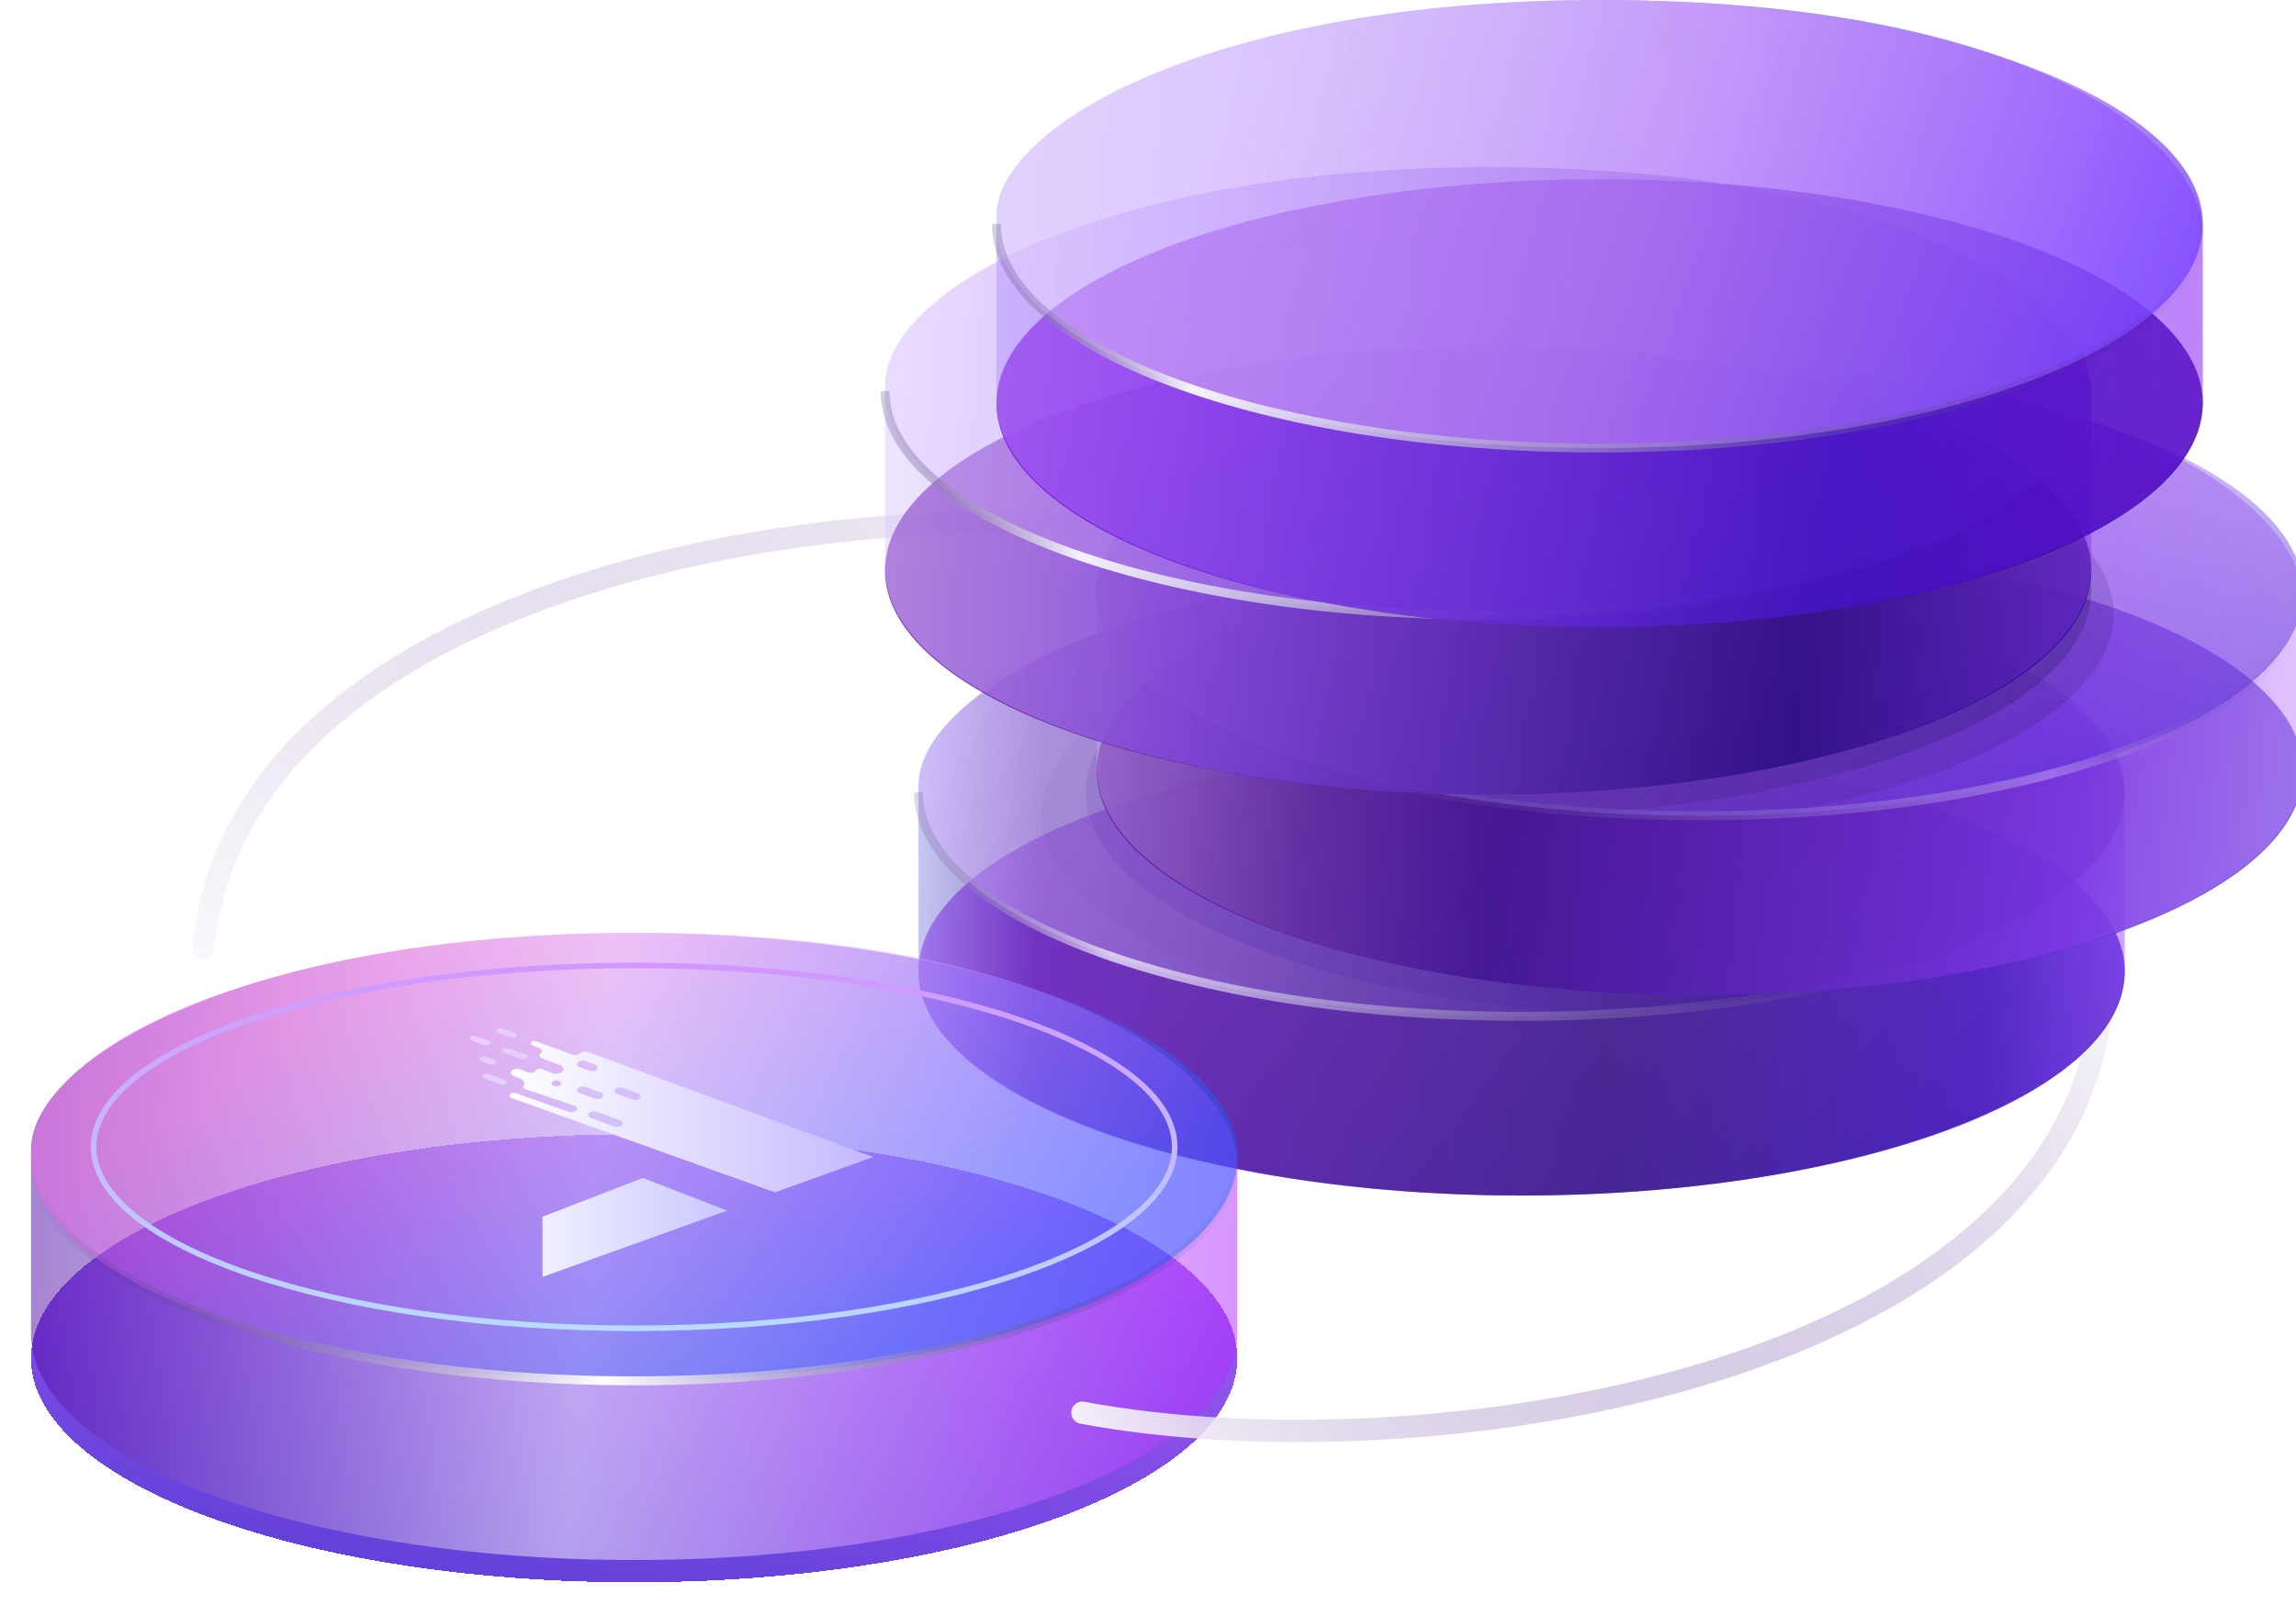 <svg width="206" height="144" viewBox="0 0 206 144" fill="none" xmlns="http://www.w3.org/2000/svg">
<path d="M109.689 48.463C79.39 42.752 21.649 51.318 18.219 85.012" stroke="url(#paint0_linear_2002_16542)" stroke-width="2" stroke-linecap="round"/>
<ellipse cx="136.521" cy="87.186" rx="54.115" ry="20.104" fill="url(#paint1_linear_2002_16542)" fill-opacity="0.8"/>
<g filter="url(#filter0_b_2002_16542)">
<path d="M190.636 86.953C190.636 98.185 166.408 107.29 136.521 107.29C106.634 107.29 82.406 98.185 82.406 86.953C82.406 79.777 82.406 70.43 82.406 70.43C82.406 62.169 102.084 51 136.521 51C176.325 51 190.636 64.402 190.636 71.701C190.636 71.701 190.636 75.722 190.636 86.953Z" fill="url(#paint2_linear_2002_16542)" fill-opacity="0.5"/>
</g>
<g filter="url(#filter1_b_2002_16542)">
<ellipse cx="136.521" cy="71.104" rx="54.115" ry="20.104" fill="url(#paint3_linear_2002_16542)" fill-opacity="0.5"/>
</g>
<mask id="mask0_2002_16542" style="mask-type:alpha" maskUnits="userSpaceOnUse" x="82" y="51" width="109" height="41">
<ellipse cx="136.521" cy="71.104" rx="54.115" ry="20.104" fill="url(#paint4_linear_2002_16542)" fill-opacity="0.5"/>
</mask>
<g mask="url(#mask0_2002_16542)">
<g style="mix-blend-mode:multiply" filter="url(#filter2_f_2002_16542)">
<ellipse cx="151.521" cy="71.104" rx="54.115" ry="20.104" fill="url(#paint5_linear_2002_16542)" fill-opacity="0.4"/>
</g>
<g filter="url(#filter3_f_2002_16542)">
<ellipse cx="147.521" cy="73.104" rx="54.115" ry="20.104" fill="url(#paint6_linear_2002_16542)" fill-opacity="0.1"/>
</g>
</g>
<path d="M190.636 71.104C190.636 82.207 166.408 91.207 136.521 91.207C106.634 91.207 82.406 82.207 82.406 71.104" stroke="url(#paint7_linear_2002_16542)" stroke-width="0.8"/>
<ellipse cx="152.521" cy="69.186" rx="54.115" ry="20.104" fill="url(#paint8_linear_2002_16542)" fill-opacity="0.8"/>
<g filter="url(#filter4_b_2002_16542)">
<path d="M206.636 68.953C206.636 80.185 182.408 89.29 152.521 89.29C122.634 89.29 98.406 80.185 98.406 68.953C98.406 61.777 98.406 52.43 98.406 52.43C98.406 44.169 118.084 33 152.521 33C192.325 33 206.636 46.402 206.636 53.701C206.636 53.701 206.636 57.722 206.636 68.953Z" fill="url(#paint9_linear_2002_16542)" fill-opacity="0.5"/>
</g>
<g filter="url(#filter5_b_2002_16542)">
<ellipse cx="152.521" cy="53.104" rx="54.115" ry="20.104" fill="url(#paint10_linear_2002_16542)" fill-opacity="0.5"/>
</g>
<mask id="mask1_2002_16542" style="mask-type:alpha" maskUnits="userSpaceOnUse" x="98" y="33" width="109" height="41">
<ellipse cx="152.521" cy="53.104" rx="54.115" ry="20.104" fill="url(#paint11_linear_2002_16542)" fill-opacity="0.5"/>
</mask>
<g mask="url(#mask1_2002_16542)">
<g filter="url(#filter6_f_2002_16542)">
<ellipse cx="133.521" cy="53.104" rx="54.115" ry="20.104" fill="url(#paint12_linear_2002_16542)" fill-opacity="0.6"/>
</g>
<g filter="url(#filter7_f_2002_16542)">
<ellipse cx="135.521" cy="55.104" rx="54.115" ry="20.104" fill="url(#paint13_linear_2002_16542)" fill-opacity="0.3"/>
</g>
</g>
<path d="M206.636 53.104C206.636 64.207 182.408 73.207 152.521 73.207C122.634 73.207 98.406 64.207 98.406 53.104" stroke="url(#paint14_linear_2002_16542)" stroke-width="0.8"/>
<ellipse cx="133.521" cy="51.187" rx="54.115" ry="20.104" fill="url(#paint15_linear_2002_16542)" fill-opacity="0.8"/>
<g filter="url(#filter8_b_2002_16542)">
<path d="M187.636 50.953C187.636 62.185 163.408 71.29 133.521 71.29C103.634 71.29 79.406 62.185 79.406 50.953C79.406 43.777 79.406 34.43 79.406 34.43C79.406 26.169 99.084 15 133.521 15C173.325 15 187.636 28.402 187.636 35.701C187.636 35.701 187.636 39.722 187.636 50.953Z" fill="url(#paint16_linear_2002_16542)" fill-opacity="0.5"/>
</g>
<g filter="url(#filter9_b_2002_16542)">
<ellipse cx="133.521" cy="35.104" rx="54.115" ry="20.104" fill="url(#paint17_linear_2002_16542)" fill-opacity="0.5"/>
</g>
<path d="M187.636 35.104C187.636 46.206 163.408 55.207 133.521 55.207C103.634 55.207 79.406 46.206 79.406 35.104" stroke="url(#paint18_linear_2002_16542)" stroke-width="0.8"/>
<ellipse cx="143.521" cy="36.187" rx="54.115" ry="20.104" fill="url(#paint19_linear_2002_16542)" fill-opacity="0.8"/>
<g filter="url(#filter10_b_2002_16542)">
<path d="M197.636 35.953C197.636 47.185 173.408 56.29 143.521 56.29C113.634 56.29 89.406 47.185 89.406 35.953C89.406 28.777 89.406 19.43 89.406 19.43C89.406 11.169 109.084 1.18542e-10 143.521 1.18593e-10C183.325 1.18651e-10 197.636 13.402 197.636 20.701C197.636 20.701 197.636 24.722 197.636 35.953Z" fill="url(#paint20_linear_2002_16542)" fill-opacity="0.5"/>
</g>
<g filter="url(#filter11_b_2002_16542)">
<ellipse cx="143.521" cy="20.104" rx="54.115" ry="20.104" fill="url(#paint21_linear_2002_16542)" fill-opacity="0.8"/>
</g>
<path d="M197.636 20.104C197.636 31.206 173.408 40.207 143.521 40.207C113.634 40.207 89.406 31.206 89.406 20.104" stroke="url(#paint22_linear_2002_16542)" stroke-width="0.8"/>
<g filter="url(#filter12_d_2002_16542)">
<ellipse cx="56.898" cy="119.896" rx="54.115" ry="20.104" fill="url(#paint23_linear_2002_16542)" fill-opacity="0.8" shape-rendering="crispEdges"/>
</g>
<g filter="url(#filter13_b_2002_16542)">
<path d="M111.013 119.663C111.013 130.895 86.785 140 56.898 140C27.011 140 2.783 130.895 2.783 119.663C2.783 112.487 2.783 103.14 2.783 103.14C2.783 94.879 22.461 83.71 56.898 83.71C96.701 83.71 111.013 97.112 111.013 104.411C111.013 104.411 111.013 108.432 111.013 119.663Z" fill="url(#paint24_linear_2002_16542)" fill-opacity="0.5"/>
</g>
<g filter="url(#filter14_b_2002_16542)">
<ellipse cx="56.898" cy="103.814" rx="54.115" ry="20.104" fill="url(#paint25_linear_2002_16542)" fill-opacity="0.4"/>
</g>
<path d="M111.013 103.814C111.013 114.916 86.785 123.917 56.898 123.917C27.011 123.917 2.783 114.916 2.783 103.814" stroke="url(#paint26_linear_2002_16542)" stroke-width="0.8"/>
<g filter="url(#filter15_b_2002_16542)">
<path d="M105.397 102.92C105.397 105.095 104.097 107.205 101.659 109.159C99.224 111.112 95.684 112.881 91.288 114.371C82.499 117.352 70.34 119.2 56.898 119.2C43.457 119.2 31.298 117.352 22.509 114.371C18.113 112.881 14.573 111.112 12.138 109.159C9.7 107.205 8.4 105.095 8.4 102.92C8.4 100.745 9.7 98.635 12.138 96.681C14.573 94.729 18.113 92.959 22.509 91.469C31.298 88.488 43.457 86.64 56.898 86.64C70.34 86.64 82.499 88.488 91.288 91.469C95.684 92.959 99.224 94.729 101.659 96.681C104.097 98.635 105.397 100.745 105.397 102.92Z" stroke="url(#paint27_linear_2002_16542)" stroke-width="0.5"/>
</g>
<g filter="url(#filter16_d_2002_16542)">
<path d="M44.712 92.189C44.534 92.124 44.473 91.981 44.576 91.869C44.679 91.756 44.907 91.718 45.085 91.783L46.16 92.174C46.338 92.239 46.399 92.382 46.296 92.494C46.193 92.607 45.966 92.645 45.787 92.58L44.712 92.189Z" fill="url(#paint28_linear_2002_16542)"/>
<path d="M45.22 93.968C45.042 93.903 44.981 93.76 45.084 93.647C45.186 93.535 45.414 93.497 45.592 93.561L47.153 94.129C47.331 94.194 47.392 94.337 47.289 94.45C47.187 94.562 46.959 94.6 46.781 94.536L45.22 93.968Z" fill="url(#paint29_linear_2002_16542)"/>
<path d="M42.325 92.887C42.147 92.822 42.086 92.678 42.189 92.566C42.291 92.454 42.519 92.415 42.697 92.48L43.79 92.878C43.968 92.943 44.029 93.086 43.926 93.198C43.824 93.311 43.596 93.349 43.418 93.284L42.325 92.887Z" fill="url(#paint30_linear_2002_16542)"/>
<path d="M43.188 94.73C43.01 94.665 42.949 94.522 43.052 94.41C43.155 94.297 43.383 94.259 43.561 94.324L44.316 94.598C44.494 94.663 44.555 94.807 44.452 94.919C44.349 95.031 44.121 95.07 43.943 95.005L43.188 94.73Z" fill="url(#paint31_linear_2002_16542)"/>
<path d="M43.471 96.288C43.293 96.223 43.232 96.079 43.335 95.967C43.437 95.855 43.665 95.816 43.843 95.881L45.262 96.397C45.44 96.462 45.501 96.606 45.398 96.718C45.296 96.83 45.068 96.868 44.89 96.804L43.471 96.288Z" fill="url(#paint32_linear_2002_16542)"/>
<path d="M65.246 108.144L48.673 114.089L48.673 108.692L57.673 105.212L65.246 108.144Z" fill="url(#paint33_linear_2002_16542)"/>
<path fill-rule="evenodd" clip-rule="evenodd" d="M69.529 106.502L78.343 103.334L52.781 93.918C52.532 93.826 52.212 93.874 52.055 94.028C51.899 94.18 51.58 94.229 51.33 94.137L48.108 92.956C47.891 92.876 47.617 92.975 47.617 93.133C47.617 93.203 47.673 93.268 47.766 93.306L48.405 93.567C48.649 93.667 48.704 93.878 48.524 94.022C48.34 94.17 48.404 94.386 48.66 94.483L50.24 95.075C50.545 95.189 50.654 95.433 50.489 95.631C50.311 95.843 49.888 95.919 49.56 95.796L48.627 95.447C48.397 95.361 48.099 95.433 48.02 95.594C47.941 95.753 47.648 95.826 47.418 95.743L46.656 95.469C46.374 95.367 46.014 95.442 45.884 95.63C45.775 95.787 45.866 95.971 46.098 96.061L46.578 96.247C46.996 96.409 47.161 96.741 46.964 97.024C46.913 97.098 46.96 97.185 47.074 97.223L51.505 98.707C51.672 98.763 51.776 98.873 51.776 98.992C51.776 99.238 51.356 99.393 51.015 99.273L46.295 97.61C46.127 97.551 45.916 97.577 45.795 97.672C45.644 97.791 45.698 97.967 45.908 98.042L69.529 106.502ZM50.349 96.725C50.349 96.574 50.154 96.452 49.914 96.452C49.674 96.452 49.48 96.574 49.48 96.725C49.48 96.877 49.674 96.999 49.914 96.999C50.154 96.999 50.349 96.877 50.349 96.725ZM52.035 97.604C51.789 97.515 51.705 97.317 51.847 97.162C51.989 97.008 52.303 96.955 52.548 97.044L53.88 97.529C54.126 97.618 54.21 97.816 54.068 97.971C53.926 98.125 53.613 98.178 53.367 98.089L52.035 97.604ZM53.028 99.832C52.782 99.743 52.698 99.545 52.84 99.391C52.982 99.236 53.296 99.183 53.541 99.272L55.629 100.032C55.874 100.121 55.958 100.319 55.817 100.473C55.675 100.628 55.361 100.681 55.115 100.592L53.028 99.832ZM55.199 97.241C55.057 97.395 55.141 97.593 55.386 97.683L56.719 98.167C56.965 98.257 57.278 98.204 57.42 98.049C57.562 97.894 57.478 97.696 57.232 97.607L55.9 97.122C55.654 97.033 55.34 97.086 55.199 97.241ZM52.04 95.284C51.795 95.195 51.711 94.997 51.852 94.842C51.994 94.688 52.308 94.635 52.553 94.724L53.384 95.026C53.629 95.115 53.714 95.313 53.572 95.468C53.43 95.622 53.116 95.675 52.87 95.586L52.04 95.284Z" fill="url(#paint34_linear_2002_16542)"/>
</g>
<path d="M97.113 126.778C127.413 132.489 185.154 123.923 188.584 90.23" stroke="url(#paint35_linear_2002_16542)" stroke-width="2" stroke-linecap="round"/>
<defs>
<filter id="filter0_b_2002_16542" x="78.406" y="47" width="116.23" height="64.29" filterUnits="userSpaceOnUse" color-interpolation-filters="sRGB">
<feFlood flood-opacity="0" result="BackgroundImageFix"/>
<feGaussianBlur in="BackgroundImageFix" stdDeviation="2"/>
<feComposite in2="SourceAlpha" operator="in" result="effect1_backgroundBlur_2002_16542"/>
<feBlend mode="normal" in="SourceGraphic" in2="effect1_backgroundBlur_2002_16542" result="shape"/>
</filter>
<filter id="filter1_b_2002_16542" x="80.406" y="49" width="112.23" height="44.207" filterUnits="userSpaceOnUse" color-interpolation-filters="sRGB">
<feFlood flood-opacity="0" result="BackgroundImageFix"/>
<feGaussianBlur in="BackgroundImageFix" stdDeviation="1"/>
<feComposite in2="SourceAlpha" operator="in" result="effect1_backgroundBlur_2002_16542"/>
<feBlend mode="normal" in="SourceGraphic" in2="effect1_backgroundBlur_2002_16542" result="shape"/>
</filter>
<filter id="filter2_f_2002_16542" x="95.406" y="49" width="112.23" height="44.207" filterUnits="userSpaceOnUse" color-interpolation-filters="sRGB">
<feFlood flood-opacity="0" result="BackgroundImageFix"/>
<feBlend mode="normal" in="SourceGraphic" in2="BackgroundImageFix" result="shape"/>
<feGaussianBlur stdDeviation="1" result="effect1_foregroundBlur_2002_16542"/>
</filter>
<filter id="filter3_f_2002_16542" x="90.406" y="50" width="114.23" height="46.207" filterUnits="userSpaceOnUse" color-interpolation-filters="sRGB">
<feFlood flood-opacity="0" result="BackgroundImageFix"/>
<feBlend mode="normal" in="SourceGraphic" in2="BackgroundImageFix" result="shape"/>
<feGaussianBlur stdDeviation="1.5" result="effect1_foregroundBlur_2002_16542"/>
</filter>
<filter id="filter4_b_2002_16542" x="94.406" y="29" width="116.23" height="64.29" filterUnits="userSpaceOnUse" color-interpolation-filters="sRGB">
<feFlood flood-opacity="0" result="BackgroundImageFix"/>
<feGaussianBlur in="BackgroundImageFix" stdDeviation="2"/>
<feComposite in2="SourceAlpha" operator="in" result="effect1_backgroundBlur_2002_16542"/>
<feBlend mode="normal" in="SourceGraphic" in2="effect1_backgroundBlur_2002_16542" result="shape"/>
</filter>
<filter id="filter5_b_2002_16542" x="96.406" y="31" width="112.23" height="44.207" filterUnits="userSpaceOnUse" color-interpolation-filters="sRGB">
<feFlood flood-opacity="0" result="BackgroundImageFix"/>
<feGaussianBlur in="BackgroundImageFix" stdDeviation="1"/>
<feComposite in2="SourceAlpha" operator="in" result="effect1_backgroundBlur_2002_16542"/>
<feBlend mode="normal" in="SourceGraphic" in2="effect1_backgroundBlur_2002_16542" result="shape"/>
</filter>
<filter id="filter6_f_2002_16542" x="77.406" y="31" width="112.23" height="44.207" filterUnits="userSpaceOnUse" color-interpolation-filters="sRGB">
<feFlood flood-opacity="0" result="BackgroundImageFix"/>
<feBlend mode="normal" in="SourceGraphic" in2="BackgroundImageFix" result="shape"/>
<feGaussianBlur stdDeviation="1" result="effect1_foregroundBlur_2002_16542"/>
</filter>
<filter id="filter7_f_2002_16542" x="78.406" y="32" width="114.23" height="46.207" filterUnits="userSpaceOnUse" color-interpolation-filters="sRGB">
<feFlood flood-opacity="0" result="BackgroundImageFix"/>
<feBlend mode="normal" in="SourceGraphic" in2="BackgroundImageFix" result="shape"/>
<feGaussianBlur stdDeviation="1.5" result="effect1_foregroundBlur_2002_16542"/>
</filter>
<filter id="filter8_b_2002_16542" x="75.406" y="11" width="116.23" height="64.29" filterUnits="userSpaceOnUse" color-interpolation-filters="sRGB">
<feFlood flood-opacity="0" result="BackgroundImageFix"/>
<feGaussianBlur in="BackgroundImageFix" stdDeviation="2"/>
<feComposite in2="SourceAlpha" operator="in" result="effect1_backgroundBlur_2002_16542"/>
<feBlend mode="normal" in="SourceGraphic" in2="effect1_backgroundBlur_2002_16542" result="shape"/>
</filter>
<filter id="filter9_b_2002_16542" x="77.406" y="13" width="112.23" height="44.207" filterUnits="userSpaceOnUse" color-interpolation-filters="sRGB">
<feFlood flood-opacity="0" result="BackgroundImageFix"/>
<feGaussianBlur in="BackgroundImageFix" stdDeviation="1"/>
<feComposite in2="SourceAlpha" operator="in" result="effect1_backgroundBlur_2002_16542"/>
<feBlend mode="normal" in="SourceGraphic" in2="effect1_backgroundBlur_2002_16542" result="shape"/>
</filter>
<filter id="filter10_b_2002_16542" x="85.406" y="-4" width="116.23" height="64.29" filterUnits="userSpaceOnUse" color-interpolation-filters="sRGB">
<feFlood flood-opacity="0" result="BackgroundImageFix"/>
<feGaussianBlur in="BackgroundImageFix" stdDeviation="2"/>
<feComposite in2="SourceAlpha" operator="in" result="effect1_backgroundBlur_2002_16542"/>
<feBlend mode="normal" in="SourceGraphic" in2="effect1_backgroundBlur_2002_16542" result="shape"/>
</filter>
<filter id="filter11_b_2002_16542" x="87.406" y="-2" width="112.23" height="44.207" filterUnits="userSpaceOnUse" color-interpolation-filters="sRGB">
<feFlood flood-opacity="0" result="BackgroundImageFix"/>
<feGaussianBlur in="BackgroundImageFix" stdDeviation="1"/>
<feComposite in2="SourceAlpha" operator="in" result="effect1_backgroundBlur_2002_16542"/>
<feBlend mode="normal" in="SourceGraphic" in2="effect1_backgroundBlur_2002_16542" result="shape"/>
</filter>
<filter id="filter12_d_2002_16542" x="0.783" y="99.793" width="112.23" height="44.207" filterUnits="userSpaceOnUse" color-interpolation-filters="sRGB">
<feFlood flood-opacity="0" result="BackgroundImageFix"/>
<feColorMatrix in="SourceAlpha" type="matrix" values="0 0 0 0 0 0 0 0 0 0 0 0 0 0 0 0 0 0 127 0" result="hardAlpha"/>
<feOffset dy="2"/>
<feGaussianBlur stdDeviation="1"/>
<feComposite in2="hardAlpha" operator="out"/>
<feColorMatrix type="matrix" values="0 0 0 0 0.207 0 0 0 0 0.147 0 0 0 0 0.425 0 0 0 0.6 0"/>
<feBlend mode="normal" in2="BackgroundImageFix" result="effect1_dropShadow_2002_16542"/>
<feBlend mode="normal" in="SourceGraphic" in2="effect1_dropShadow_2002_16542" result="shape"/>
</filter>
<filter id="filter13_b_2002_16542" x="-1.217" y="79.71" width="116.23" height="64.29" filterUnits="userSpaceOnUse" color-interpolation-filters="sRGB">
<feFlood flood-opacity="0" result="BackgroundImageFix"/>
<feGaussianBlur in="BackgroundImageFix" stdDeviation="2"/>
<feComposite in2="SourceAlpha" operator="in" result="effect1_backgroundBlur_2002_16542"/>
<feBlend mode="normal" in="SourceGraphic" in2="effect1_backgroundBlur_2002_16542" result="shape"/>
</filter>
<filter id="filter14_b_2002_16542" x="0.783" y="81.71" width="112.23" height="44.207" filterUnits="userSpaceOnUse" color-interpolation-filters="sRGB">
<feFlood flood-opacity="0" result="BackgroundImageFix"/>
<feGaussianBlur in="BackgroundImageFix" stdDeviation="1"/>
<feComposite in2="SourceAlpha" operator="in" result="effect1_backgroundBlur_2002_16542"/>
<feBlend mode="normal" in="SourceGraphic" in2="effect1_backgroundBlur_2002_16542" result="shape"/>
</filter>
<filter id="filter15_b_2002_16542" x="6.15" y="84.39" width="101.496" height="37.059" filterUnits="userSpaceOnUse" color-interpolation-filters="sRGB">
<feFlood flood-opacity="0" result="BackgroundImageFix"/>
<feGaussianBlur in="BackgroundImageFix" stdDeviation="1"/>
<feComposite in2="SourceAlpha" operator="in" result="effect1_backgroundBlur_2002_16542"/>
<feBlend mode="normal" in="SourceGraphic" in2="effect1_backgroundBlur_2002_16542" result="shape"/>
</filter>
<filter id="filter16_d_2002_16542" x="42.139" y="91.751" width="36.205" height="22.837" filterUnits="userSpaceOnUse" color-interpolation-filters="sRGB">
<feFlood flood-opacity="0" result="BackgroundImageFix"/>
<feColorMatrix in="SourceAlpha" type="matrix" values="0 0 0 0 0 0 0 0 0 0 0 0 0 0 0 0 0 0 127 0" result="hardAlpha"/>
<feOffset dy="0.5"/>
<feComposite in2="hardAlpha" operator="out"/>
<feColorMatrix type="matrix" values="0 0 0 0 0.187 0 0 0 0 0.136 0 0 0 0 0.496 0 0 0 1 0"/>
<feBlend mode="normal" in2="BackgroundImageFix" result="effect1_dropShadow_2002_16542"/>
<feBlend mode="normal" in="SourceGraphic" in2="effect1_dropShadow_2002_16542" result="shape"/>
</filter>
<linearGradient id="paint0_linear_2002_16542" x1="12.502" y1="90.723" x2="111.932" y2="40.381" gradientUnits="userSpaceOnUse">
<stop stop-color="white" stop-opacity="0.63"/>
<stop offset="1" stop-color="#613699" stop-opacity="0"/>
</linearGradient>
<linearGradient id="paint1_linear_2002_16542" x1="120.283" y1="59" x2="178.797" y2="103.481" gradientUnits="userSpaceOnUse">
<stop stop-color="#A23EF1"/>
<stop offset="1" stop-color="#2C04CC"/>
</linearGradient>
<linearGradient id="paint2_linear_2002_16542" x1="194.783" y1="92.5" x2="67.783" y2="88.985" gradientUnits="userSpaceOnUse">
<stop offset="0.017" stop-color="#AC59FF"/>
<stop offset="0.135" stop-color="#4414A8"/>
<stop offset="0.393" stop-color="#170746"/>
<stop offset="0.802" stop-color="#2D008B"/>
<stop offset="0.91" stop-color="#A6B4FF"/>
</linearGradient>
<linearGradient id="paint3_linear_2002_16542" x1="85.283" y1="63" x2="173.766" y2="87.063" gradientUnits="userSpaceOnUse">
<stop stop-color="#D4B3FF"/>
<stop offset="1" stop-color="#210081"/>
</linearGradient>
<linearGradient id="paint4_linear_2002_16542" x1="105.548" y1="51" x2="190.136" y2="83.041" gradientUnits="userSpaceOnUse">
<stop stop-color="#6629A3" stop-opacity="0.5"/>
<stop offset="1" stop-color="#865BFF"/>
</linearGradient>
<linearGradient id="paint5_linear_2002_16542" x1="190.783" y1="64.5" x2="111.777" y2="72.943" gradientUnits="userSpaceOnUse">
<stop stop-color="#6629A3" stop-opacity="0.5"/>
<stop offset="1" stop-color="#2B0499"/>
</linearGradient>
<linearGradient id="paint6_linear_2002_16542" x1="186.783" y1="74" x2="95.783" y2="74.435" gradientUnits="userSpaceOnUse">
<stop stop-color="#6629A3" stop-opacity="0.5"/>
<stop offset="1" stop-color="#0D0032"/>
</linearGradient>
<linearGradient id="paint7_linear_2002_16542" x1="75.248" y1="74.985" x2="188.783" y2="66.002" gradientUnits="userSpaceOnUse">
<stop stop-color="#2C1460" stop-opacity="0"/>
<stop offset="0.206" stop-color="#F5F2FF" stop-opacity="0.74"/>
<stop offset="1" stop-color="#240E69" stop-opacity="0"/>
</linearGradient>
<linearGradient id="paint8_linear_2002_16542" x1="136.283" y1="41" x2="194.797" y2="85.481" gradientUnits="userSpaceOnUse">
<stop stop-color="#6008A5"/>
<stop offset="1" stop-color="#5434D1"/>
</linearGradient>
<linearGradient id="paint9_linear_2002_16542" x1="209.283" y1="81" x2="76.284" y2="71.484" gradientUnits="userSpaceOnUse">
<stop offset="0.017" stop-color="#C78EFF"/>
<stop offset="0.176" stop-color="#9B3EF8"/>
<stop offset="0.563" stop-color="#2E137A"/>
<stop offset="0.688" stop-color="#604697"/>
<stop offset="0.883" stop-color="#DCCBFF"/>
</linearGradient>
<linearGradient id="paint10_linear_2002_16542" x1="172.283" y1="29" x2="194.755" y2="68.516" gradientUnits="userSpaceOnUse">
<stop stop-color="#C292FF" stop-opacity="0.82"/>
<stop offset="1" stop-color="#592ED5"/>
</linearGradient>
<linearGradient id="paint11_linear_2002_16542" x1="121.548" y1="33" x2="206.136" y2="65.041" gradientUnits="userSpaceOnUse">
<stop stop-color="#6629A3" stop-opacity="0.5"/>
<stop offset="1" stop-color="#865BFF"/>
</linearGradient>
<linearGradient id="paint12_linear_2002_16542" x1="102.548" y1="33" x2="187.136" y2="65.041" gradientUnits="userSpaceOnUse">
<stop stop-color="#6629A3" stop-opacity="0.5"/>
<stop offset="1" stop-color="#0D0032"/>
</linearGradient>
<linearGradient id="paint13_linear_2002_16542" x1="104.548" y1="35" x2="189.136" y2="67.041" gradientUnits="userSpaceOnUse">
<stop stop-color="#6629A3" stop-opacity="0.5"/>
<stop offset="1" stop-color="#0D0032"/>
</linearGradient>
<linearGradient id="paint14_linear_2002_16542" x1="91.248" y1="56.985" x2="204.783" y2="48.002" gradientUnits="userSpaceOnUse">
<stop stop-color="#2C1460" stop-opacity="0"/>
<stop offset="0.804" stop-color="#F5F2FF" stop-opacity="0.3"/>
<stop offset="1" stop-color="#240E69" stop-opacity="0"/>
</linearGradient>
<linearGradient id="paint15_linear_2002_16542" x1="117.283" y1="23" x2="175.797" y2="67.481" gradientUnits="userSpaceOnUse">
<stop stop-color="#6006A7"/>
<stop offset="1" stop-color="#240A8C"/>
</linearGradient>
<linearGradient id="paint16_linear_2002_16542" x1="190.283" y1="63" x2="57.284" y2="53.484" gradientUnits="userSpaceOnUse">
<stop stop-color="#9B3EF8"/>
<stop offset="0.219" stop-color="#2E137A"/>
<stop offset="0.626" stop-color="#A074FF"/>
<stop offset="0.831" stop-color="#DCCBFF"/>
</linearGradient>
<linearGradient id="paint17_linear_2002_16542" x1="102.548" y1="15" x2="187.136" y2="47.041" gradientUnits="userSpaceOnUse">
<stop stop-color="#DDBBFF" stop-opacity="0.5"/>
<stop offset="1" stop-color="#865BFF"/>
</linearGradient>
<linearGradient id="paint18_linear_2002_16542" x1="72.248" y1="38.985" x2="187.636" y2="40.02" gradientUnits="userSpaceOnUse">
<stop stop-color="#2C1460" stop-opacity="0"/>
<stop offset="0.214" stop-color="#F5F2FF"/>
<stop offset="1" stop-color="#240E69" stop-opacity="0"/>
</linearGradient>
<linearGradient id="paint19_linear_2002_16542" x1="130.783" y1="0.5" x2="185.799" y2="52.483" gradientUnits="userSpaceOnUse">
<stop stop-color="#7900D9"/>
<stop offset="1" stop-color="#240A8C"/>
</linearGradient>
<linearGradient id="paint20_linear_2002_16542" x1="197.159" y1="46.828" x2="71.959" y2="39.96" gradientUnits="userSpaceOnUse">
<stop stop-color="#800BF5"/>
<stop offset="0.26" stop-color="#4F1CDF"/>
<stop offset="0.726" stop-color="#A074FF"/>
<stop offset="1" stop-color="#C8AEFF"/>
</linearGradient>
<linearGradient id="paint21_linear_2002_16542" x1="112.548" y1="3.39427e-07" x2="197.136" y2="32.041" gradientUnits="userSpaceOnUse">
<stop stop-color="#F1E2FF" stop-opacity="0.5"/>
<stop offset="0.448" stop-color="#D299FF" stop-opacity="0.724"/>
<stop offset="1" stop-color="#713FFF"/>
</linearGradient>
<linearGradient id="paint22_linear_2002_16542" x1="82.248" y1="23.985" x2="197.636" y2="25.02" gradientUnits="userSpaceOnUse">
<stop stop-color="#2C1460" stop-opacity="0"/>
<stop offset="0.214" stop-color="#F5F2FF"/>
<stop offset="1" stop-color="#240E69" stop-opacity="0"/>
</linearGradient>
<linearGradient id="paint23_linear_2002_16542" x1="64.501" y1="90.858" x2="56.468" y2="144.47" gradientUnits="userSpaceOnUse">
<stop stop-color="#A73CFB"/>
<stop offset="1" stop-color="#360FCE"/>
</linearGradient>
<linearGradient id="paint24_linear_2002_16542" x1="111.013" y1="130.172" x2="2.784" y2="120.991" gradientUnits="userSpaceOnUse">
<stop stop-color="#3C1CBB"/>
<stop offset="0" stop-color="#AD28FF"/>
<stop offset="0.546" stop-color="white"/>
<stop offset="1" stop-color="#500BA8"/>
</linearGradient>
<linearGradient id="paint25_linear_2002_16542" x1="45.783" y1="79.5" x2="75.797" y2="123.99" gradientUnits="userSpaceOnUse">
<stop stop-color="#FF63E6"/>
<stop offset="1" stop-color="#0569FF"/>
</linearGradient>
<linearGradient id="paint26_linear_2002_16542" x1="2.783" y1="106.494" x2="111.013" y2="108.733" gradientUnits="userSpaceOnUse">
<stop stop-color="#2C1460" stop-opacity="0"/>
<stop offset="0.478" stop-color="white"/>
<stop offset="1" stop-color="#240E69" stop-opacity="0"/>
</linearGradient>
<linearGradient id="paint27_linear_2002_16542" x1="56.898" y1="86.39" x2="56.452" y2="120.343" gradientUnits="userSpaceOnUse">
<stop stop-color="#D196FF"/>
<stop offset="1" stop-color="#B8DDFF"/>
</linearGradient>
<linearGradient id="paint28_linear_2002_16542" x1="42.139" y1="102.92" x2="78.343" y2="102.92" gradientUnits="userSpaceOnUse">
<stop stop-color="#E9CEFF"/>
<stop offset="1" stop-color="#CED9FF"/>
</linearGradient>
<linearGradient id="paint29_linear_2002_16542" x1="42.139" y1="102.92" x2="78.343" y2="102.92" gradientUnits="userSpaceOnUse">
<stop stop-color="#E9CEFF"/>
<stop offset="1" stop-color="#CED9FF"/>
</linearGradient>
<linearGradient id="paint30_linear_2002_16542" x1="42.139" y1="102.92" x2="78.343" y2="102.92" gradientUnits="userSpaceOnUse">
<stop stop-color="#E9CEFF"/>
<stop offset="1" stop-color="#CED9FF"/>
</linearGradient>
<linearGradient id="paint31_linear_2002_16542" x1="42.139" y1="102.92" x2="78.343" y2="102.92" gradientUnits="userSpaceOnUse">
<stop stop-color="#E9CEFF"/>
<stop offset="1" stop-color="#CED9FF"/>
</linearGradient>
<linearGradient id="paint32_linear_2002_16542" x1="42.139" y1="102.92" x2="78.343" y2="102.92" gradientUnits="userSpaceOnUse">
<stop stop-color="#E9CEFF"/>
<stop offset="1" stop-color="#CED9FF"/>
</linearGradient>
<linearGradient id="paint33_linear_2002_16542" x1="42.139" y1="102.92" x2="78.343" y2="102.92" gradientUnits="userSpaceOnUse">
<stop stop-color="white"/>
<stop offset="1" stop-color="#AAA8FF"/>
</linearGradient>
<linearGradient id="paint34_linear_2002_16542" x1="45.507" y1="99.639" x2="78.343" y2="99.639" gradientUnits="userSpaceOnUse">
<stop stop-color="white"/>
<stop offset="1" stop-color="#C3B9FF"/>
</linearGradient>
<linearGradient id="paint35_linear_2002_16542" x1="194.301" y1="84.519" x2="94.87" y2="134.86" gradientUnits="userSpaceOnUse">
<stop stop-color="#613699" stop-opacity="0"/>
<stop offset="1" stop-color="white"/>
</linearGradient>
</defs>
</svg>
